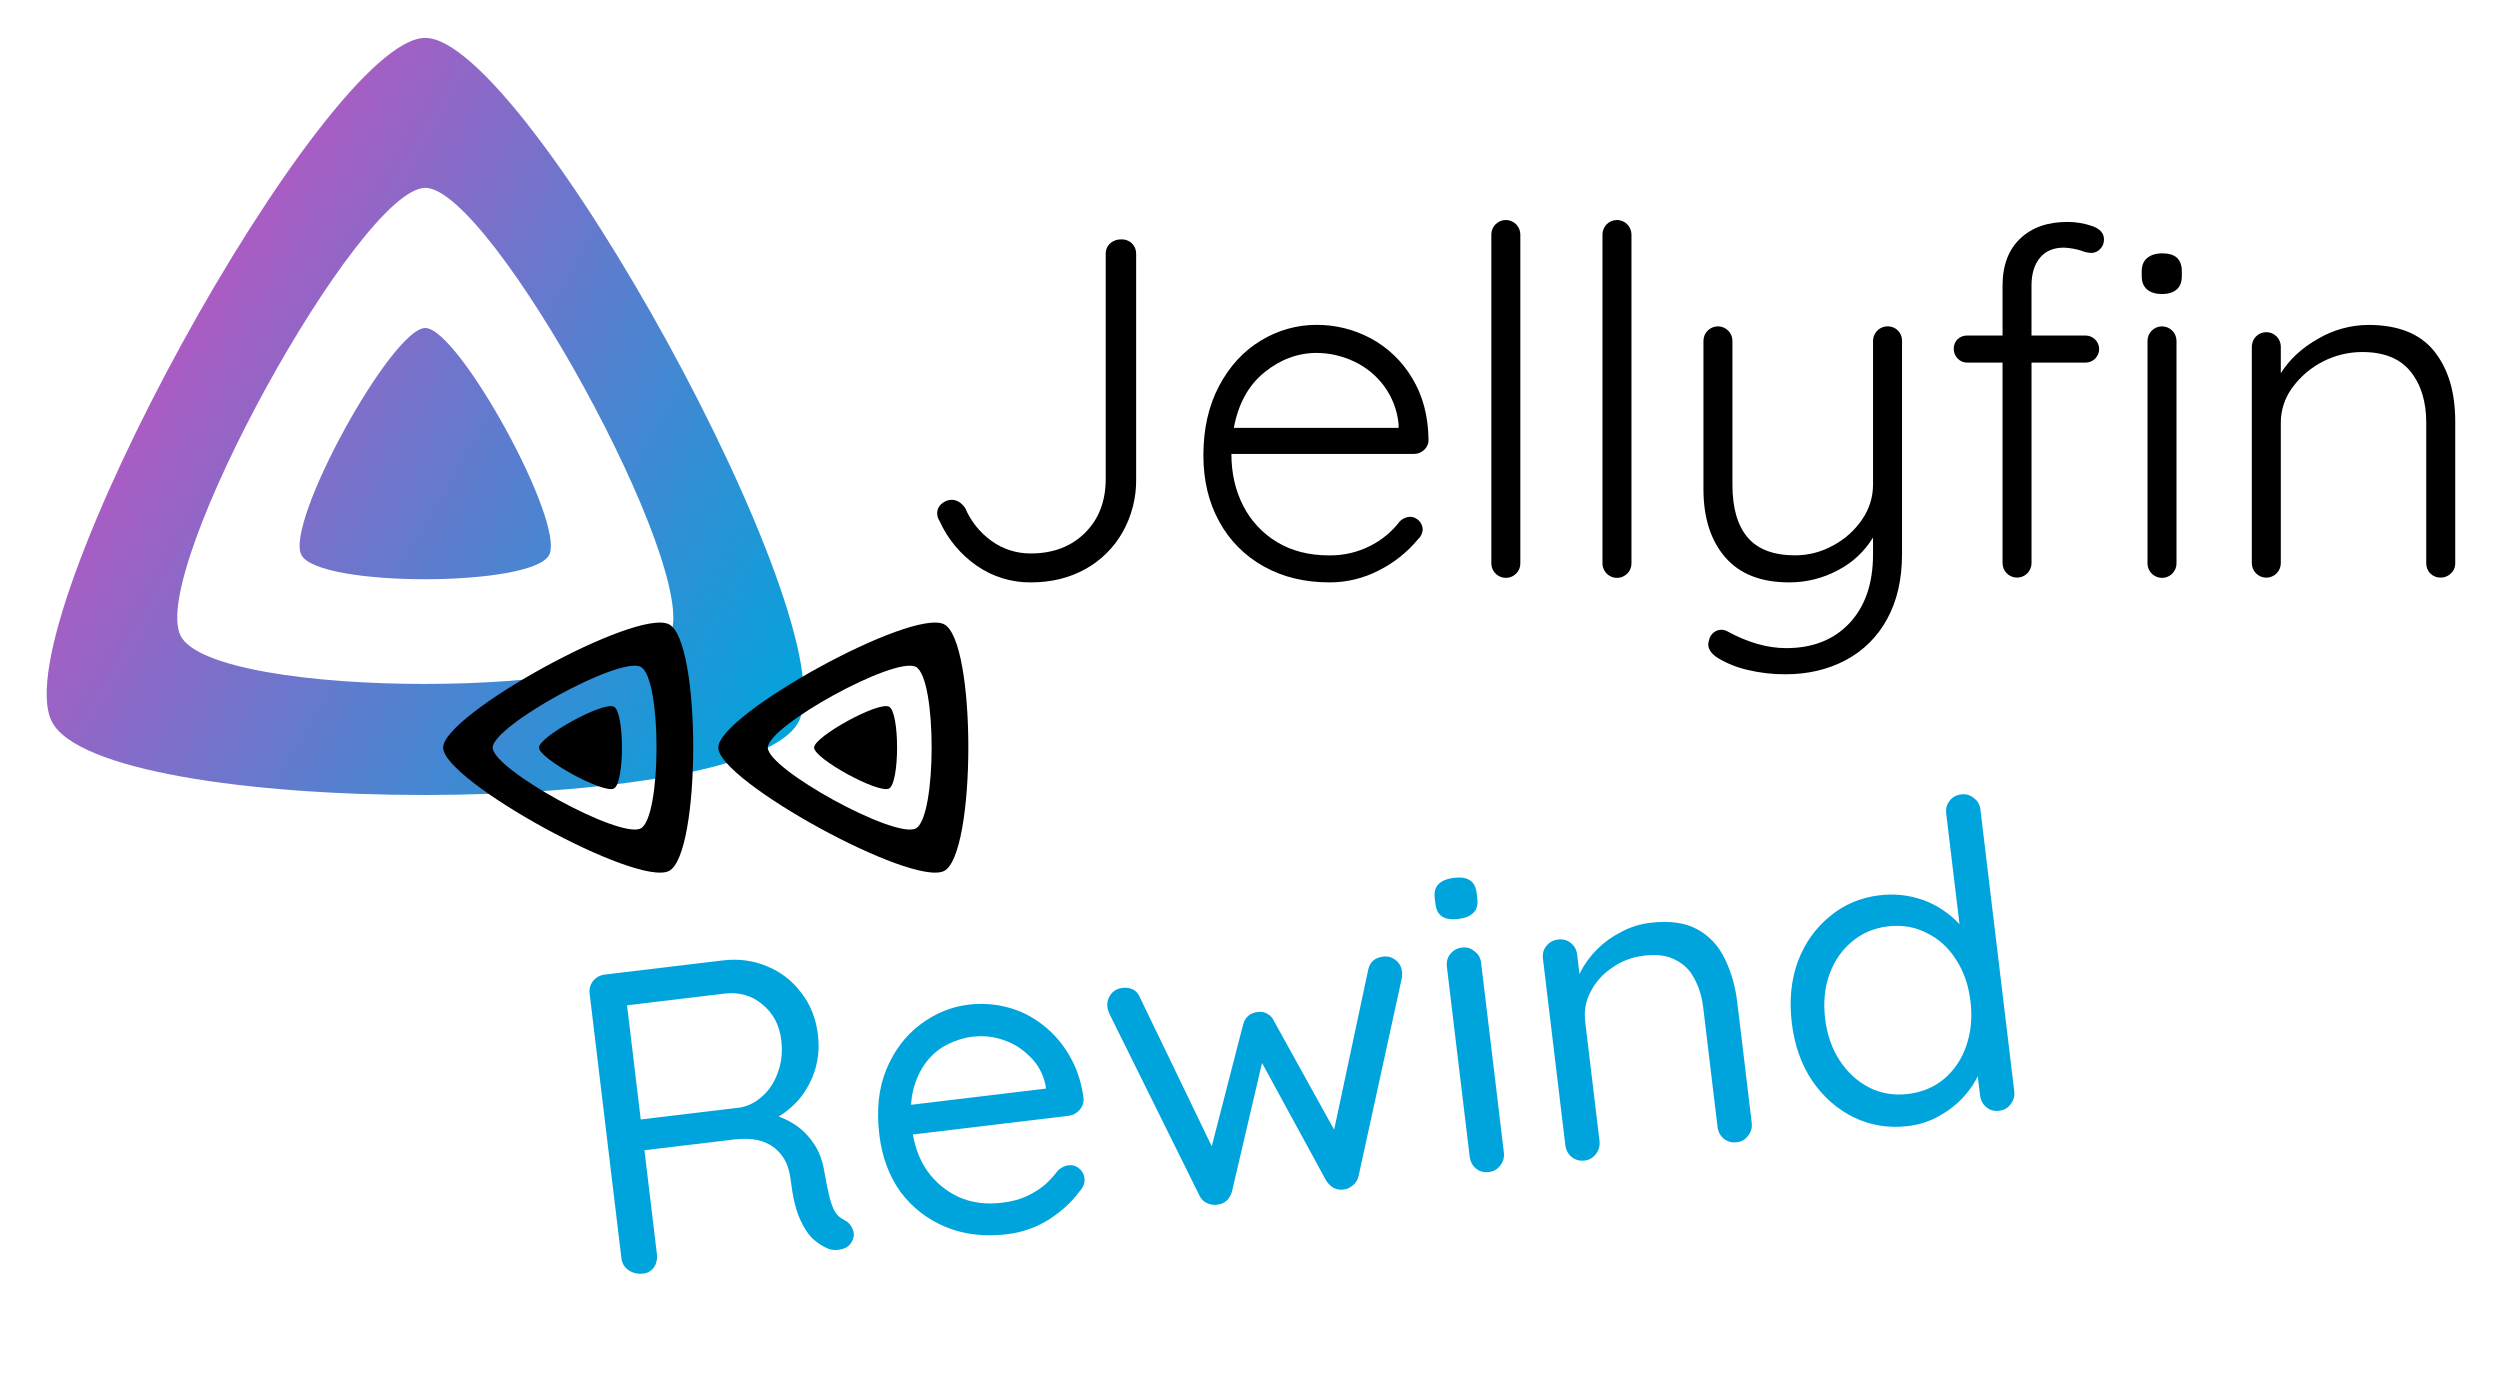 <svg width="418" height="232" viewBox="0 0 418 232" fill="none" xmlns="http://www.w3.org/2000/svg">
<path d="M71.106 54.84C65.546 54.84 47.649 87.287 50.38 92.765C53.111 98.243 89.134 98.183 91.832 92.765C94.531 87.347 76.666 54.843 71.106 54.84Z" fill="url(#paint0_linear_302_900)"/>
<path d="M71.106 6.337C54.354 6.337 0.427 104.102 8.65 120.612C16.872 137.123 125.43 136.932 133.562 120.612C141.695 104.292 87.856 6.337 71.106 6.337ZM112.036 106.286C106.708 116.984 35.583 117.104 30.192 106.286C24.801 95.469 60.139 31.41 71.114 31.41C82.089 31.41 117.365 95.586 112.036 106.286Z" fill="url(#paint1_linear_302_900)"/>
<path d="M163.319 94.596C160.607 92.715 158.457 90.132 157.098 87.124C156.843 86.741 156.703 86.293 156.693 85.832C156.689 85.522 156.756 85.215 156.889 84.934C157.023 84.654 157.219 84.409 157.463 84.217C157.918 83.807 158.507 83.577 159.119 83.569C159.979 83.569 160.735 84.029 161.38 84.943C162.323 87.161 163.861 89.076 165.824 90.475C167.727 91.837 170.013 92.559 172.352 92.537C176.071 92.537 179.088 91.393 181.402 89.104C183.715 86.816 184.873 83.813 184.875 80.096V42.451C184.866 42.127 184.926 41.804 185.052 41.504C185.177 41.205 185.364 40.935 185.601 40.713C186.106 40.248 186.774 40.002 187.459 40.028C187.793 40.012 188.126 40.065 188.438 40.182C188.751 40.3 189.036 40.481 189.276 40.713C189.503 40.941 189.681 41.212 189.799 41.511C189.917 41.81 189.973 42.13 189.964 42.451V80.096C190.008 83.206 189.227 86.272 187.701 88.982C186.232 91.584 184.065 93.725 181.445 95.162C178.785 96.638 175.758 97.376 172.366 97.376C169.135 97.411 165.973 96.439 163.319 94.596Z" fill="black"/>
<path d="M238.124 75.208C237.901 75.428 237.636 75.603 237.344 75.721C237.053 75.839 236.741 75.899 236.427 75.896H205.89C205.89 79.127 206.55 82.021 207.87 84.578C209.145 87.091 211.106 89.192 213.525 90.638C215.974 92.12 218.869 92.86 222.21 92.86C224.623 92.901 227.009 92.346 229.156 91.245C231.09 90.262 232.775 88.853 234.085 87.124C234.549 86.691 235.149 86.434 235.782 86.398C236.33 86.425 236.849 86.655 237.236 87.043C237.624 87.431 237.855 87.95 237.882 88.498C237.867 88.821 237.787 89.138 237.647 89.429C237.507 89.721 237.309 89.981 237.066 90.195C235.277 92.347 233.063 94.106 230.563 95.363C228.008 96.692 225.17 97.382 222.291 97.376C218.144 97.376 214.481 96.487 211.302 94.71C208.166 92.974 205.589 90.382 203.871 87.235C202.096 84.035 201.208 80.333 201.206 76.13C201.206 71.712 202.081 67.848 203.831 64.537C205.58 61.226 207.91 58.695 210.818 56.943C213.613 55.225 216.829 54.317 220.11 54.318C223.28 54.302 226.403 55.078 229.197 56.576C232.058 58.116 234.446 60.407 236.103 63.202C237.882 66.103 238.798 69.548 238.85 73.537C238.856 73.852 238.794 74.163 238.669 74.451C238.543 74.74 238.358 74.997 238.124 75.208V75.208ZM211.425 62.241C208.759 64.397 207.049 67.496 206.295 71.536H233.843V70.888C233.621 68.594 232.783 66.402 231.417 64.545C230.105 62.771 228.37 61.354 226.368 60.425C224.413 59.498 222.277 59.015 220.112 59.01C216.986 59.019 214.09 60.096 211.425 62.241Z" fill="black"/>
<path d="M253.514 95.888C253.175 96.235 252.739 96.473 252.263 96.57C251.787 96.667 251.293 96.619 250.844 96.432C250.396 96.245 250.014 95.928 249.748 95.521C249.482 95.115 249.344 94.638 249.352 94.153V39.209C249.352 38.566 249.608 37.95 250.062 37.495C250.517 37.041 251.133 36.785 251.776 36.785C252.419 36.785 253.035 37.041 253.49 37.495C253.944 37.95 254.199 38.566 254.199 39.209V94.153C254.209 94.473 254.154 94.793 254.036 95.091C253.918 95.389 253.74 95.661 253.514 95.888Z" fill="black"/>
<path d="M272.094 95.888C271.755 96.235 271.319 96.473 270.843 96.57C270.367 96.667 269.873 96.619 269.425 96.432C268.976 96.245 268.595 95.928 268.329 95.521C268.062 95.115 267.925 94.638 267.933 94.153V39.209C267.933 38.566 268.188 37.95 268.642 37.495C269.097 37.041 269.713 36.785 270.356 36.785C270.999 36.785 271.615 37.041 272.07 37.495C272.524 37.95 272.78 38.566 272.78 39.209V94.153C272.79 94.473 272.734 94.793 272.616 95.091C272.498 95.389 272.321 95.661 272.094 95.888V95.888Z" fill="black"/>
<path d="M317.33 55.254C317.557 55.481 317.735 55.753 317.853 56.052C317.972 56.351 318.028 56.67 318.018 56.992V92.624C318.018 96.874 317.183 100.509 315.513 103.528C313.932 106.457 311.513 108.848 308.567 110.396C305.604 111.957 302.264 112.738 298.549 112.738C296.414 112.753 294.285 112.509 292.208 112.012C290.485 111.626 288.833 110.971 287.313 110.072C286.181 109.371 285.615 108.589 285.615 107.728C285.646 107.452 285.701 107.179 285.778 106.912C285.904 106.427 286.192 106 286.594 105.701C286.944 105.44 287.368 105.298 287.805 105.296C288.142 105.299 288.474 105.383 288.773 105.541C292.218 107.423 295.504 108.365 298.63 108.367C303.1 108.367 306.641 106.967 309.252 104.167C311.863 101.368 313.17 97.543 313.171 92.694V89.871C311.767 92.182 309.755 94.064 307.356 95.311C304.827 96.684 301.992 97.394 299.115 97.373C294.427 97.373 290.873 95.972 288.452 93.17C286.031 90.369 284.819 86.573 284.816 81.782V56.992C284.816 56.349 285.071 55.733 285.525 55.278C285.98 54.824 286.596 54.568 287.239 54.568C287.882 54.568 288.498 54.824 288.953 55.278C289.407 55.733 289.663 56.349 289.663 56.992V81.055C289.663 84.934 290.511 87.87 292.208 89.863C293.906 91.856 296.558 92.853 300.164 92.855C302.385 92.851 304.568 92.281 306.507 91.198C308.453 90.163 310.116 88.669 311.354 86.846C312.532 85.15 313.166 83.135 313.171 81.069V56.997C313.174 56.517 313.318 56.047 313.585 55.648C313.853 55.248 314.232 54.937 314.675 54.751C315.119 54.566 315.607 54.515 316.079 54.606C316.551 54.696 316.987 54.923 317.33 55.259V55.254Z" fill="black"/>
<path d="M341.081 43.096C340.137 44.227 339.665 45.789 339.667 47.782V56.103H348.716C349.306 56.103 349.872 56.336 350.291 56.75C350.508 56.96 350.68 57.211 350.798 57.488C350.916 57.766 350.977 58.064 350.977 58.366C350.977 58.667 350.916 58.966 350.798 59.243C350.68 59.521 350.508 59.772 350.291 59.981C349.871 60.395 349.306 60.627 348.716 60.626H339.672V94.153C339.672 94.795 339.417 95.412 338.962 95.866C338.508 96.321 337.892 96.576 337.249 96.576C336.606 96.576 335.99 96.321 335.535 95.866C335.081 95.412 334.825 94.795 334.825 94.153V60.626H328.928C328.626 60.633 328.325 60.576 328.047 60.458C327.768 60.339 327.518 60.163 327.313 59.941C326.898 59.521 326.667 58.955 326.668 58.366C326.653 58.06 326.702 57.754 326.814 57.469C326.925 57.183 327.095 56.925 327.313 56.709C327.75 56.302 328.331 56.084 328.928 56.103H334.825V47.782C334.825 44.389 335.808 41.76 337.774 39.894C339.739 38.028 342.369 37.1 345.662 37.109C347.086 37.102 348.501 37.339 349.845 37.808C351.14 38.267 351.786 39.008 351.784 40.03C351.793 40.329 351.74 40.627 351.629 40.905C351.518 41.183 351.352 41.435 351.14 41.646C350.954 41.847 350.729 42.008 350.479 42.119C350.229 42.23 349.958 42.288 349.685 42.291C349.073 42.264 348.472 42.127 347.908 41.888C346.99 41.608 346.039 41.446 345.08 41.404C343.355 41.402 342.022 41.966 341.081 43.096ZM358.984 48.389C358.389 47.877 358.095 47.135 358.095 46.167V45.351C358.095 44.382 358.404 43.642 359.022 43.128C359.641 42.615 360.489 42.359 361.568 42.361C363.722 42.361 364.8 43.359 364.8 45.353V46.169C364.8 47.138 364.528 47.88 363.951 48.392C363.374 48.903 362.564 49.159 361.487 49.159C360.409 49.159 359.566 48.9 358.984 48.389ZM363.225 95.888C362.885 96.236 362.449 96.473 361.974 96.57C361.498 96.667 361.004 96.619 360.555 96.432C360.107 96.245 359.725 95.928 359.459 95.522C359.193 95.115 359.055 94.638 359.063 94.153V56.992C359.063 56.674 359.126 56.359 359.248 56.065C359.369 55.771 359.548 55.504 359.773 55.279C359.998 55.053 360.265 54.875 360.559 54.753C360.853 54.631 361.168 54.569 361.487 54.569C361.805 54.569 362.12 54.631 362.414 54.753C362.708 54.875 362.975 55.053 363.2 55.279C363.425 55.504 363.604 55.771 363.726 56.065C363.847 56.359 363.91 56.674 363.91 56.992V94.153C363.919 94.474 363.862 94.794 363.743 95.092C363.624 95.391 363.445 95.662 363.217 95.888H363.225Z" fill="black"/>
<path d="M407 58.727C409.343 61.665 410.514 65.556 410.514 70.401V94.152C410.524 94.477 410.463 94.799 410.338 95.098C410.213 95.397 410.026 95.666 409.788 95.888C409.336 96.333 408.726 96.581 408.091 96.576C407.77 96.586 407.45 96.53 407.152 96.412C406.853 96.294 406.582 96.116 406.355 95.889C406.127 95.662 405.949 95.39 405.831 95.092C405.713 94.793 405.657 94.473 405.667 94.152V70.643C405.667 67.142 404.793 64.301 403.043 62.122C401.293 59.942 398.586 58.854 394.923 58.858C392.655 58.868 390.42 59.41 388.4 60.442C386.379 61.473 384.629 62.964 383.29 64.795C382.034 66.49 381.354 68.542 381.351 70.652V94.16C381.351 94.803 381.095 95.42 380.641 95.874C380.186 96.329 379.57 96.584 378.927 96.584C378.284 96.584 377.668 96.329 377.214 95.874C376.759 95.42 376.504 94.803 376.504 94.16V57.96C376.504 57.317 376.759 56.701 377.214 56.246C377.668 55.792 378.284 55.537 378.927 55.537C379.57 55.537 380.186 55.792 380.641 56.246C381.095 56.701 381.351 57.317 381.351 57.96V62.404C382.801 60.089 384.887 58.163 387.607 56.627C390.145 55.142 393.028 54.349 395.968 54.326C400.98 54.326 404.657 55.793 407 58.727Z" fill="black"/>
<path d="M107.541 212.941C106.636 213.05 105.815 212.859 105.079 212.367C104.391 211.869 103.998 211.215 103.901 210.405L98.589 166.155C98.492 165.345 98.674 164.646 99.135 164.059C99.638 163.418 100.295 163.05 101.105 162.952L120.835 160.584C123.504 160.263 125.985 160.594 128.279 161.575C130.566 162.509 132.458 163.974 133.955 165.97C135.493 167.913 136.429 170.266 136.76 173.03C137.001 175.032 136.846 176.96 136.295 178.815C135.738 180.622 134.87 182.249 133.69 183.696C132.504 185.095 131.094 186.232 129.458 187.105L127.748 186.15C129.414 186.337 130.951 186.853 132.358 187.699C133.759 188.498 134.956 189.611 135.949 191.039C136.937 192.419 137.575 194.107 137.863 196.103C138.17 197.855 138.458 199.247 138.726 200.278C138.995 201.309 139.31 202.118 139.67 202.703C140.025 203.24 140.484 203.644 141.048 203.915C141.767 204.264 142.265 204.784 142.541 205.476C142.865 206.163 142.829 206.868 142.433 207.592C142.198 208.056 141.83 208.414 141.329 208.668C140.822 208.874 140.303 208.984 139.773 208.999C139.243 209.015 138.774 208.926 138.364 208.734C137.55 208.396 136.737 207.865 135.924 207.141C135.107 206.369 134.365 205.225 133.7 203.71C133.034 202.194 132.538 200.078 132.212 197.362C132.029 195.837 131.639 194.602 131.043 193.659C130.446 192.715 129.705 191.982 128.821 191.46C127.936 190.938 126.979 190.617 125.95 190.499C124.92 190.381 123.881 190.385 122.833 190.511L106.891 192.425L107.595 191.035L109.835 209.693C109.932 210.503 109.777 211.223 109.369 211.852C108.961 212.481 108.352 212.844 107.541 212.941ZM106.273 187.278L123.788 185.175C125.158 184.914 126.388 184.283 127.476 183.282C128.612 182.275 129.47 180.964 130.05 179.347C130.671 177.677 130.864 175.865 130.63 173.911C130.327 171.385 129.265 169.386 127.444 167.912C125.671 166.433 123.569 165.839 121.139 166.131L104.268 168.156L104.677 166.729L107.286 188.461L106.273 187.278ZM168.384 206.362C164.571 206.82 161.138 206.41 158.084 205.133C155.03 203.856 152.524 201.909 150.566 199.292C148.65 196.621 147.469 193.427 147.022 189.71C146.525 185.564 146.912 181.94 148.183 178.838C149.496 175.683 151.372 173.186 153.81 171.346C156.29 169.453 159.007 168.329 161.962 167.974C164.154 167.711 166.324 167.861 168.47 168.426C170.617 168.99 172.571 169.964 174.332 171.348C176.088 172.684 177.574 174.391 178.791 176.469C180.001 178.499 180.791 180.846 181.159 183.509C181.25 184.271 181.042 184.949 180.533 185.542C180.024 186.135 179.388 186.477 178.625 186.568L150.388 189.958L148.509 185.18L176.032 181.876L175.008 183.014L174.819 181.442C174.394 179.51 173.526 177.923 172.217 176.678C170.949 175.38 169.459 174.447 167.747 173.879C166.083 173.305 164.369 173.124 162.606 173.336C161.176 173.507 159.778 173.941 158.411 174.637C157.086 175.279 155.921 176.241 154.914 177.522C153.95 178.75 153.216 180.288 152.712 182.138C152.257 183.981 152.178 186.142 152.475 188.62C152.807 191.384 153.647 193.749 154.995 195.714C156.391 197.674 158.164 199.153 160.314 200.152C162.459 201.103 164.865 201.418 167.534 201.098C169.202 200.898 170.63 200.509 171.818 199.931C173.005 199.353 174.015 198.701 174.846 197.972C175.671 197.196 176.354 196.438 176.893 195.696C177.461 195.193 178.031 194.907 178.603 194.838C179.318 194.752 179.918 194.922 180.404 195.347C180.938 195.766 181.245 196.31 181.325 196.977C181.423 197.787 181.127 198.548 180.439 199.259C179.282 200.896 177.628 202.424 175.478 203.843C173.322 205.214 170.957 206.053 168.384 206.362ZM231.284 159.942C232.047 159.85 232.722 160.035 233.309 160.496C233.944 160.952 234.313 161.609 234.416 162.467C234.439 162.657 234.44 162.875 234.421 163.119C234.444 163.309 234.42 163.506 234.347 163.708L227.14 196.698C226.976 197.346 226.628 197.871 226.096 198.273C225.612 198.67 225.058 198.882 224.432 198.908C223.33 198.992 222.422 198.473 221.707 197.35L209.988 175.842L211.443 175.884L205.98 199.238C205.599 200.493 204.839 201.212 203.701 201.397C203.087 201.519 202.474 201.448 201.862 201.183C201.251 200.918 200.812 200.487 200.547 199.89L185.522 169.569C185.327 169.157 185.207 168.761 185.161 168.38C185.07 167.617 185.252 166.918 185.707 166.284C186.163 165.649 186.844 165.277 187.749 165.168C188.321 165.1 188.862 165.18 189.373 165.408C189.884 165.637 190.272 166.05 190.537 166.647L203.569 193.654L202.059 193.762L207.849 171.312C208.182 170.064 208.992 169.362 210.279 169.208C210.946 169.128 211.491 169.231 211.912 169.519C212.375 169.754 212.736 170.145 212.996 170.694L224.292 191.093L222.522 191.451L228.782 162.055C229.068 160.812 229.902 160.108 231.284 159.942ZM251.448 192.692C251.545 193.502 251.342 194.227 250.839 194.868C250.384 195.503 249.751 195.869 248.94 195.966C248.083 196.069 247.357 195.866 246.764 195.357C246.171 194.848 245.826 194.189 245.729 193.378L241.919 161.638C241.821 160.828 242.003 160.129 242.465 159.542C242.968 158.902 243.625 158.533 244.435 158.436C245.245 158.338 245.947 158.544 246.539 159.053C247.174 159.509 247.54 160.142 247.638 160.952L251.448 192.692ZM243.86 153.646C242.668 153.789 241.758 153.657 241.129 153.249C240.5 152.841 240.125 152.136 240.005 151.136L239.885 150.135C239.765 149.134 239.986 148.358 240.548 147.807C241.111 147.256 241.964 146.912 243.107 146.775C244.251 146.637 245.138 146.773 245.767 147.181C246.396 147.589 246.771 148.293 246.891 149.294L247.011 150.294C247.131 151.295 246.91 152.071 246.348 152.622C245.833 153.167 245.004 153.509 243.86 153.646ZM275.896 154.296C279.137 153.907 281.767 154.268 283.786 155.379C285.805 156.491 287.33 158.12 288.361 160.269C289.44 162.411 290.146 164.865 290.478 167.629L292.889 187.717C292.986 188.527 292.783 189.252 292.28 189.893C291.825 190.528 291.192 190.894 290.382 190.991C289.571 191.088 288.846 190.885 288.205 190.382C287.613 189.873 287.267 189.214 287.17 188.403L284.776 168.459C284.558 166.648 284.078 165.062 283.334 163.7C282.633 162.286 281.587 161.227 280.197 160.524C278.85 159.767 277.079 159.52 274.887 159.783C272.886 160.024 271.105 160.697 269.546 161.802C267.981 162.861 266.787 164.188 265.963 165.786C265.134 167.336 264.828 169.016 265.045 170.827L267.44 190.772C267.537 191.582 267.334 192.308 266.831 192.948C266.375 193.583 265.742 193.949 264.932 194.046C264.122 194.144 263.397 193.941 262.756 193.437C262.163 192.928 261.818 192.269 261.721 191.459L257.979 160.29C257.882 159.48 258.064 158.782 258.525 158.194C259.028 157.554 259.685 157.185 260.495 157.088C261.353 156.985 262.078 157.188 262.671 157.697C263.259 158.158 263.601 158.794 263.698 159.604L264.307 164.679L263.066 166.424C263.156 165.156 263.555 163.851 264.264 162.509C264.968 161.119 265.903 159.847 267.069 158.691C268.236 157.536 269.571 156.578 271.075 155.817C272.574 155.009 274.181 154.502 275.896 154.296ZM327.922 132.822C328.733 132.724 329.434 132.93 330.027 133.439C330.662 133.895 331.028 134.528 331.125 135.338L336.781 182.447C336.878 183.258 336.675 183.983 336.172 184.624C335.716 185.258 335.083 185.624 334.273 185.722C333.415 185.825 332.69 185.622 332.097 185.113C331.504 184.604 331.159 183.944 331.062 183.134L330.247 176.343L331.545 175.679C331.682 176.823 331.471 178.081 330.91 179.454C330.344 180.779 329.507 182.064 328.4 183.309C327.292 184.553 325.924 185.636 324.294 186.557C322.711 187.472 320.943 188.047 318.989 188.282C315.796 188.665 312.789 188.18 309.968 186.827C307.194 185.468 304.87 183.426 302.996 180.702C301.17 177.972 300.033 174.749 299.587 171.031C299.135 167.266 299.473 163.842 300.601 160.757C301.778 157.667 303.555 155.157 305.934 153.228C308.307 151.251 311.067 150.074 314.212 149.696C316.214 149.456 318.136 149.563 319.98 150.019C321.823 150.474 323.457 151.197 324.881 152.186C326.353 153.17 327.553 154.307 328.481 155.597C329.41 156.888 329.957 158.224 330.123 159.606L328.213 159.4L325.406 136.024C325.309 135.214 325.491 134.515 325.952 133.928C326.408 133.293 327.065 132.925 327.922 132.822ZM318.998 182.914C321.381 182.628 323.406 181.781 325.074 180.372C326.784 178.91 328.013 177.07 328.762 174.853C329.553 172.583 329.789 170.113 329.468 167.444C329.142 164.728 328.329 162.384 327.029 160.413C325.776 158.436 324.149 156.963 322.147 155.995C320.188 154.973 318.016 154.606 315.634 154.892C313.298 155.172 311.276 156.043 309.566 157.506C307.898 158.914 306.666 160.73 305.869 162.953C305.072 165.176 304.837 167.646 305.163 170.362C305.478 172.983 306.288 175.303 307.594 177.322C308.894 179.293 310.524 180.789 312.484 181.811C314.491 182.827 316.662 183.195 318.998 182.914Z" fill="#00A4DC"/>
<path d="M90.114 125C90.114 123.164 100.832 117.253 102.641 118.154C104.451 119.055 104.431 130.955 102.641 131.846C100.852 132.737 90.115 126.839 90.114 125Z" fill="black"/>
<path d="M74.093 125C74.093 119.469 106.386 101.657 111.839 104.373C117.293 107.089 117.23 142.946 111.839 145.632C106.449 148.319 74.093 130.536 74.093 125ZM107.107 138.522C110.641 136.762 110.68 113.269 107.107 111.489C103.534 109.709 82.375 121.38 82.375 125.005C82.375 128.63 103.573 140.282 107.107 138.522Z" fill="black"/>
<path d="M136.114 125C136.114 123.164 146.832 117.253 148.641 118.154C150.451 119.055 150.431 130.955 148.641 131.846C146.852 132.737 136.115 126.839 136.114 125Z" fill="black"/>
<path d="M120.093 125C120.093 119.469 152.386 101.657 157.839 104.373C163.293 107.089 163.23 142.946 157.839 145.632C152.449 148.319 120.093 130.536 120.093 125ZM153.107 138.522C156.641 136.762 156.68 113.269 153.107 111.489C149.534 109.709 128.375 121.38 128.375 125.005C128.375 128.63 149.573 140.282 153.107 138.522Z" fill="black"/>
<defs>
<linearGradient id="paint0_linear_302_900" x1="29.988" y1="58.017" x2="134.95" y2="118.616" gradientUnits="userSpaceOnUse">
<stop stop-color="#AA5CC3"/>
<stop offset="1" stop-color="#00A4DC"/>
</linearGradient>
<linearGradient id="paint1_linear_302_900" x1="29.988" y1="58.017" x2="134.95" y2="118.616" gradientUnits="userSpaceOnUse">
<stop stop-color="#AA5CC3"/>
<stop offset="1" stop-color="#00A4DC"/>
</linearGradient>
</defs>
</svg>
